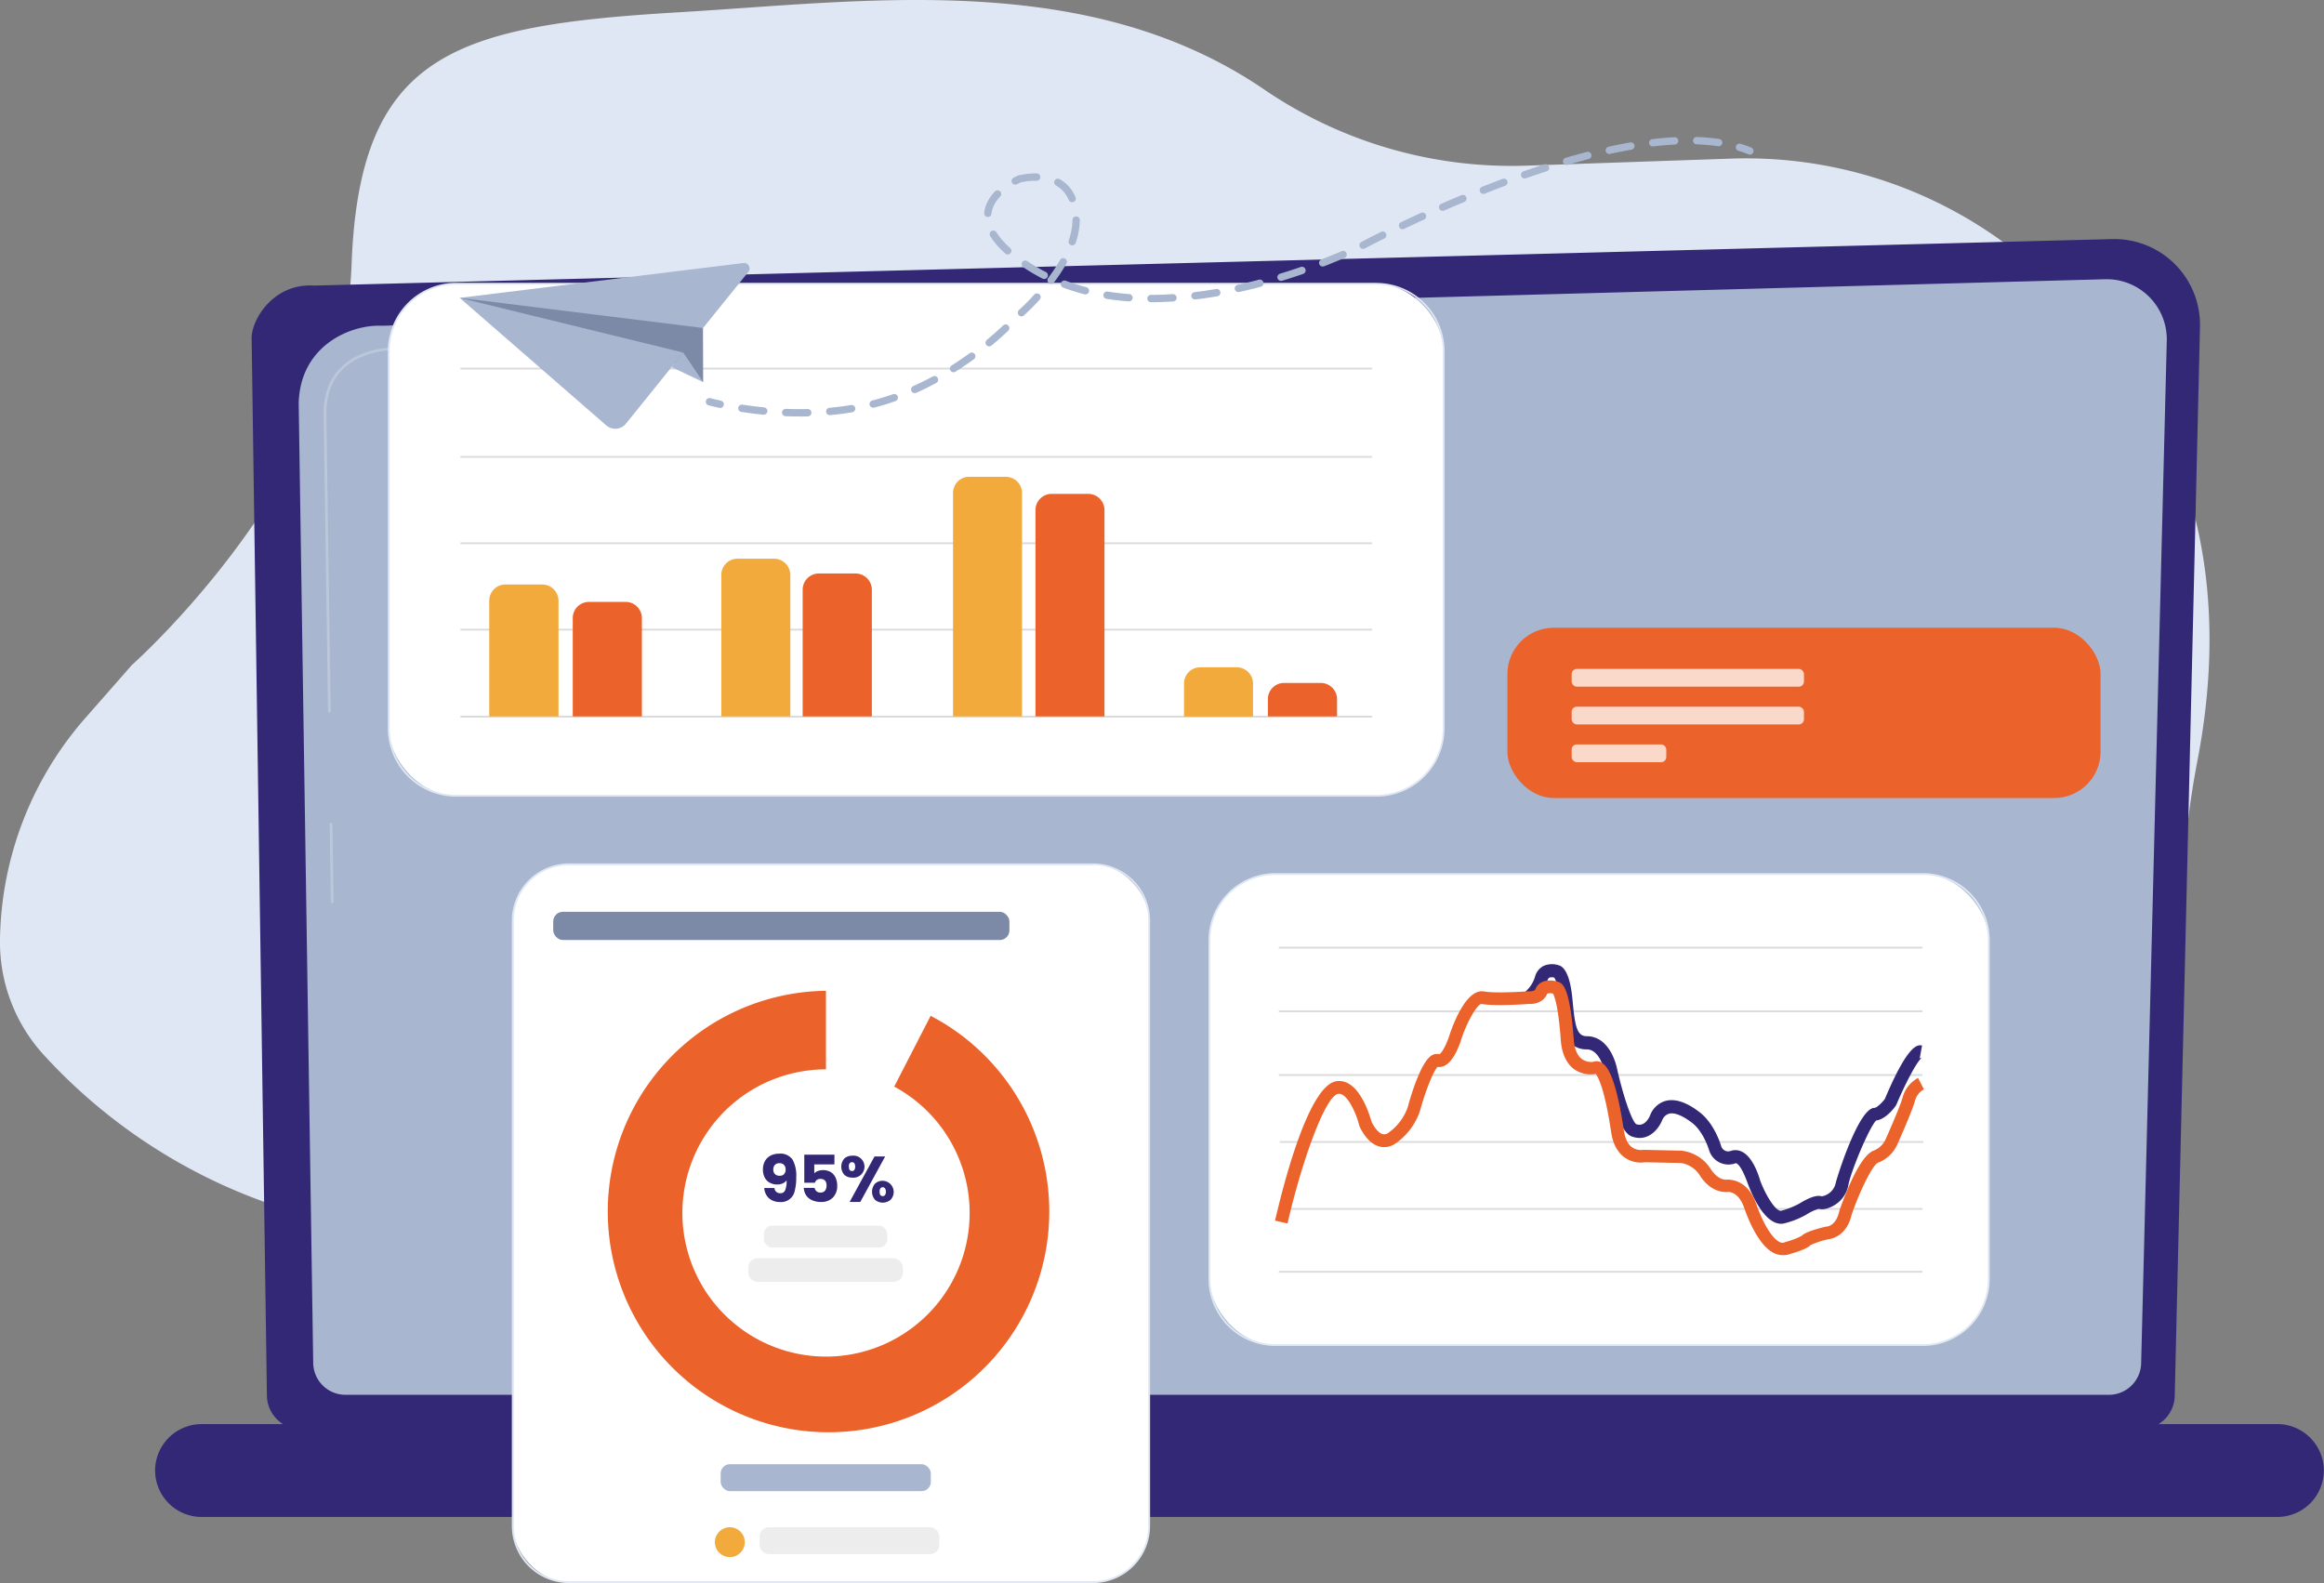 <svg id="Calque_1" data-name="Calque 1" xmlns="http://www.w3.org/2000/svg" viewBox="0 0 632.49 430.87"><rect x="0" y="0" width="632.49" height="430.87" fill="#808080" stroke="none"/><defs><style>.cls-1{fill:#dfe7f4;}.cls-2{fill:#332875;}.cls-3{fill:#a8b6cf;}.cls-4{opacity:0.24;}.cls-5{fill:#fff;}.cls-6{fill:#7c8aa8;}.cls-7{fill:#ededed;}.cls-8{fill:#eb622a;}.cls-9{fill:#f2aa3d;}.cls-10,.cls-12,.cls-13{fill:none;}.cls-10{stroke:#b8b7bc;stroke-miterlimit:10;stroke-width:0.5px;opacity:0.5;}.cls-11{opacity:0.75;}.cls-12,.cls-13{stroke:#a8b6cf;stroke-linecap:round;stroke-linejoin:round;stroke-width:2px;}.cls-13{stroke-dasharray:6 6;}</style></defs><path class="cls-1" d="M23,195.68,35.89,181S93.61,129.94,95.67,72.33,123.29,7,184.46,3.36C236.18.3,296-8.37,344,24.32a119.52,119.52,0,0,0,71.35,20.77l55.77-1.92a118.83,118.83,0,0,1,74.44,23c32.08,23.55,66.62,66.91,52.53,140.64a229.31,229.31,0,0,0-4.14,38.4l-.59,31.33c-.51,27.51-22,49.72-48.82,50.31l-418.62,9.17A150.55,150.55,0,0,1,12,287.22,45.52,45.52,0,0,1,0,255.52,93.47,93.47,0,0,1,23,195.68Z"/><path class="cls-2" d="M591.87,379.75a9.29,9.29,0,0,1-9.26,9.25H81.9a9.29,9.29,0,0,1-9.26-9.25L68.48,92c0-5.08,6-15,17-14.27L574.8,65.07a23.33,23.33,0,0,1,23.94,23.86Z"/><path class="cls-3" d="M582.73,370.87a8.79,8.79,0,0,1-8.76,8.76H94a8.78,8.78,0,0,1-8.76-8.76L81.29,109.66c.46-15.72,14.24-21.37,22.59-21L572.89,76A16.37,16.37,0,0,1,589.7,92.82Z"/><g class="cls-4"><path class="cls-5" d="M90.4,245.85a.36.36,0,0,1-.36-.35l-.31-21.19a.36.36,0,0,1,.36-.36.35.35,0,0,1,.37.35l.31,21.19a.36.36,0,0,1-.36.36Z"/></g><g class="cls-4"><path class="cls-5" d="M89.64,193.94a.36.36,0,0,1-.36-.35l-1.19-81.14c0-5.31,1.66-9.56,4.85-12.62,5.84-5.6,15-5.32,15.39-5.3l149.8-4a.36.36,0,0,1,.37.35.36.36,0,0,1-.35.37l-149.82,4c-.4,0-9.26-.29-14.89,5.1-3,2.92-4.6,7-4.63,12.1L90,193.57a.35.35,0,0,1-.35.37Z"/></g><path class="cls-3" d="M106.36,356.38c.51-21.59.32-212.77-.92-229.28s24.48-19.61,64-21.47S542,96.42,550.57,95.72c19.28-1.56,23.27,27.25,21.34,89.81-1.45,47-3.85,124.43-4.95,160a19.65,19.65,0,0,1-19.6,19c-80.17.22-387.4,1.1-407.85,1.71C116,367,106.16,364.94,106.36,356.38Z"/><path class="cls-2" d="M619.85,412.88h-565a12.68,12.68,0,0,1-12.64-12.64h0A12.68,12.68,0,0,1,54.81,387.6h565a12.68,12.68,0,0,1,12.64,12.64h0A12.68,12.68,0,0,1,619.85,412.88Z"/><rect class="cls-5" x="139.55" y="235.21" width="173.24" height="195.41" rx="15.28"/><path class="cls-1" d="M297.5,235.46a15,15,0,0,1,15,15V415.34a15,15,0,0,1-15,15H154.84a15,15,0,0,1-15-15V250.5a15,15,0,0,1,15-15H297.5m0-.5H154.84A15.56,15.56,0,0,0,139.3,250.5V415.34a15.55,15.55,0,0,0,15.54,15.53H297.5A15.55,15.55,0,0,0,313,415.34V250.5A15.56,15.56,0,0,0,297.5,235Z"/><rect class="cls-6" x="150.56" y="248.17" width="124.16" height="7.68" rx="2.63"/><rect class="cls-3" x="196.13" y="398.52" width="57.2" height="7.33" rx="2.51"/><rect class="cls-7" x="206.73" y="415.67" width="48.94" height="7.33" rx="2.51"/><path class="cls-8" d="M253.28,276.48l-9.91,19.26a39.09,39.09,0,1,1-18.58-4.69V269.67a60.08,60.08,0,1,0,28.49,6.81Z"/><path class="cls-8" d="M224.79,269.67"/><rect class="cls-7" x="203.65" y="342.48" width="42.06" height="6.41" rx="2.46"/><rect class="cls-7" x="207.9" y="333.58" width="33.56" height="5.97" rx="2.25"/><path class="cls-2" d="M212.37,324.76a1.33,1.33,0,0,0,1.32-.82,6.8,6.8,0,0,0,.39-2.69,2.55,2.55,0,0,1-1.06.84,3.57,3.57,0,0,1-1.49.3,4.19,4.19,0,0,1-2-.47,3.33,3.33,0,0,1-1.39-1.39,4.66,4.66,0,0,1-.5-2.24,4.59,4.59,0,0,1,.54-2.27,3.72,3.72,0,0,1,1.53-1.49,4.94,4.94,0,0,1,2.35-.53,4,4,0,0,1,3.64,1.62,8.92,8.92,0,0,1,1,4.76,14.19,14.19,0,0,1-.42,3.78,3.76,3.76,0,0,1-4,3,4.63,4.63,0,0,1-2.28-.53,3.64,3.64,0,0,1-1.44-1.39,4.1,4.1,0,0,1-.57-1.9h2.78A1.5,1.5,0,0,0,212.37,324.76Zm1-5.19a1.66,1.66,0,0,0,.44-1.23,1.79,1.79,0,0,0-.45-1.3,1.69,1.69,0,0,0-1.23-.45,1.63,1.63,0,0,0-1.23.46,1.76,1.76,0,0,0-.44,1.28,1.68,1.68,0,0,0,.44,1.22,1.72,1.72,0,0,0,1.3.46A1.55,1.55,0,0,0,213.39,319.57Z"/><path class="cls-2" d="M227.09,316.92h-5.48v2.43a2.57,2.57,0,0,1,1-.64,4.23,4.23,0,0,1,3.56.35,3.57,3.57,0,0,1,1.28,1.55,5.22,5.22,0,0,1,.4,2.06,4.47,4.47,0,0,1-1.16,3.26,4.29,4.29,0,0,1-3.27,1.21,5.59,5.59,0,0,1-2.44-.49,3.67,3.67,0,0,1-1.6-1.34,3.93,3.93,0,0,1-.62-2h2.94a1.52,1.52,0,0,0,1.62,1.27,1.46,1.46,0,0,0,1.23-.53,2.25,2.25,0,0,0,.4-1.41,1.9,1.9,0,0,0-.42-1.32,1.6,1.6,0,0,0-1.23-.45,1.57,1.57,0,0,0-1,.29,1.3,1.3,0,0,0-.51.76h-2.9v-7.65h8.21Z"/><path class="cls-2" d="M229.77,315.34a3,3,0,0,1,2.12-.78,3,3,0,1,1,0,5.95,3,3,0,0,1-2.12-.78,3.38,3.38,0,0,1,0-4.39Zm1.26,2.2c0,.79.28,1.19.85,1.19a.74.74,0,0,0,.63-.3,1.48,1.48,0,0,0,.23-.89c0-.81-.29-1.22-.86-1.22S231,316.73,231,317.54Zm9.87-2.78-6.77,12.38h-2.9L238,314.76Zm-2.76,7.4a3.05,3.05,0,0,1,4.22,4.4,3.28,3.28,0,0,1-4.22,0,3.39,3.39,0,0,1,0-4.4Zm1.47,1.28a1.54,1.54,0,0,0-.22.92c0,.8.28,1.19.84,1.19a.74.74,0,0,0,.63-.3,1.37,1.37,0,0,0,.23-.89,1.48,1.48,0,0,0-.23-.91.75.75,0,0,0-.63-.31A.71.71,0,0,0,239.61,323.44Z"/><circle class="cls-9" cx="198.63" cy="419.74" r="4.07"/><rect class="cls-5" x="105.81" y="77.22" width="287.09" height="139.38" rx="18.35"/><path class="cls-1" d="M374.55,77.47a18.09,18.09,0,0,1,18.1,18.09V198.25a18.09,18.09,0,0,1-18.1,18.09H124.16a18.1,18.1,0,0,1-18.1-18.09V95.56a18.1,18.1,0,0,1,18.1-18.09H374.55m0-.5H124.16a18.62,18.62,0,0,0-18.6,18.59V198.25a18.62,18.62,0,0,0,18.6,18.59H374.55a18.61,18.61,0,0,0,18.6-18.59V95.56A18.61,18.61,0,0,0,374.55,77Z"/><line class="cls-10" x1="125.31" y1="100.32" x2="373.4" y2="100.32"/><line class="cls-10" x1="125.31" y1="124.36" x2="373.4" y2="124.36"/><line class="cls-10" x1="125.31" y1="147.86" x2="373.4" y2="147.86"/><line class="cls-10" x1="125.31" y1="171.37" x2="373.4" y2="171.37"/><line class="cls-10" x1="125.31" y1="195.06" x2="373.4" y2="195.06"/><path class="cls-9" d="M147.56,159.08h-10a4.41,4.41,0,0,0-4.41,4.42V195s0,0,0,0H152a0,0,0,0,0,0,0V163.53A4.45,4.45,0,0,0,147.56,159.08Z"/><path class="cls-9" d="M210.72,152.07h-10a4.4,4.4,0,0,0-4.41,4.41V195s0,0,0,0h18.78a0,0,0,0,0,0,0V156.51A4.44,4.44,0,0,0,210.72,152.07Z"/><path class="cls-9" d="M273.78,129.77h-10a4.4,4.4,0,0,0-4.41,4.41V195a0,0,0,0,0,0,0h18.78a0,0,0,0,0,0,0V134.21A4.44,4.44,0,0,0,273.78,129.77Z"/><path class="cls-8" d="M296.22,134.42h-10a4.41,4.41,0,0,0-4.41,4.41V195a0,0,0,0,0,0,0h18.78a0,0,0,0,0,0,0V138.86A4.44,4.44,0,0,0,296.22,134.42Z"/><path class="cls-9" d="M336.65,181.62h-10a4.41,4.41,0,0,0-4.41,4.41v9a0,0,0,0,0,0,0h18.78a0,0,0,0,0,0,0v-9A4.45,4.45,0,0,0,336.65,181.62Z"/><path class="cls-8" d="M359.48,185.88h-10a4.41,4.41,0,0,0-4.42,4.41V195s0,0,.05,0h18.78a0,0,0,0,0,0,0v-4.7A4.44,4.44,0,0,0,359.48,185.88Z"/><path class="cls-8" d="M232.87,156.09h-10a4.41,4.41,0,0,0-4.42,4.41V195s0,0,.05,0h18.78a0,0,0,0,0,0,0V160.53A4.44,4.44,0,0,0,232.87,156.09Z"/><path class="cls-8" d="M170.29,163.82h-10a4.41,4.41,0,0,0-4.41,4.42V195s0,0,0,0H174.7a0,0,0,0,0,0,0V168.27A4.45,4.45,0,0,0,170.29,163.82Z"/><rect class="cls-5" x="329.15" y="237.89" width="212.11" height="128.2" rx="17.97"/><path class="cls-1" d="M523.3,238.14A17.72,17.72,0,0,1,541,255.86v92.27a17.71,17.71,0,0,1-17.72,17.71H347.12a17.72,17.72,0,0,1-17.72-17.71V255.86a17.72,17.72,0,0,1,17.72-17.72H523.3m0-.5H347.12a18.24,18.24,0,0,0-18.22,18.22v92.27a18.24,18.24,0,0,0,18.22,18.21H523.3a18.23,18.23,0,0,0,18.22-18.21V255.86a18.24,18.24,0,0,0-18.22-18.22Z"/><line class="cls-10" x1="348.04" y1="292.59" x2="523.21" y2="292.59"/><line class="cls-10" x1="348.04" y1="275.25" x2="523.21" y2="275.25"/><line class="cls-10" x1="348.04" y1="257.92" x2="523.21" y2="257.92"/><line class="cls-10" x1="348.29" y1="310.81" x2="523.46" y2="310.81"/><line class="cls-10" x1="348.04" y1="329.04" x2="523.21" y2="329.04"/><line class="cls-10" x1="348.04" y1="346.14" x2="523.21" y2="346.14"/><path class="cls-2" d="M484.74,333.08c-4.83,0-8.3-8.86-9-10.77s-1.91-5-3.12-5.66a.45.45,0,0,0-.39,0,5.51,5.51,0,0,1-7-3.33c-.07-.21-1.49-5.2-4.7-7.7-2.61-2-4.86-2.91-6.34-2.49a2.94,2.94,0,0,0-1.79,1.7c-.92,2.34-3.83,6.19-8.41,4.45-3.09-1.18-5.7-10.34-7.35-17.83,0-.08-1.24-5.83-4.78-5.83-6.08,0-6.69-6.37-7.24-12-.06-.64-.12-1.29-.2-1.95-.41-3.84-1.16-5.21-1.42-5.58a2.17,2.17,0,0,0-1.31,0c-.09.05-.37.18-.57.84a12.31,12.31,0,0,1-4,6L415.08,270l1,1.41-1.05-1.4a8.81,8.81,0,0,0,2.73-4.16,4.61,4.61,0,0,1,2.43-3,5.83,5.83,0,0,1,4.38,0c1,.46,2.63,2.12,3.3,8.35.07.66.14,1.33.2,2,.6,6.14,1.13,8.83,3.77,8.83,6.39,0,8.12,8.25,8.2,8.6,1.64,7.45,4.05,14.48,5.26,15.33,2.4.9,3.68-2.1,3.81-2.45a6.42,6.42,0,0,1,4-3.82c2.67-.79,5.87.24,9.52,3.08,3.85,3,5.56,8.35,5.82,9.24a2,2,0,0,0,2.62,1.23,3.92,3.92,0,0,1,3.12.28c3,1.57,4.52,6.67,4.81,7.67,1.51,4.15,4.4,8.79,5.85,8.32a21.69,21.69,0,0,0,4.89-1.95c2.77-1.71,4.78-2.36,6.07-1.95A4.68,4.68,0,0,0,499.6,322c.17-1,6.18-20.47,10.55-20.47.53,0,1.9-1.18,2.83-2.43,6.41-15.22,9-14.75,10.12-14.54l-.63,3.43a.93.93,0,0,0,.58-.06c-1.26.73-4.6,7.16-6.93,12.71l-.19.33c-.45.64-2.74,3.69-5.33,4-1.88,1.85-6.94,14-7.56,17.6a8.06,8.06,0,0,1-4.06,5.6c-.56.33-2.47,1.29-4,.84a12.33,12.33,0,0,0-3.24,1.5,23.21,23.21,0,0,1-5.76,2.36A4.12,4.12,0,0,1,484.74,333.08Zm10-4.12h0Z"/><path class="cls-8" d="M485.09,341.61a5.23,5.23,0,0,1-2-.42c-4.32-1.81-7.31-9.29-8.39-12.42-1.54-4.45-4.17-4.37-4.46-4.35-.07,0-4.24.66-7.51-4.34a7.46,7.46,0,0,0-5.28-3.54l-9.73-.21a7.7,7.7,0,0,1-5.47-1.22c-2-1.39-3.29-3.73-3.77-7-1.81-12.12-3.63-15.13-4.2-15.81A7.87,7.87,0,0,1,428.4,291c-2.14-1.59-3.36-4.28-3.63-8-.67-9.27-1.75-11.92-2.1-12.56a2.81,2.81,0,0,0-1.59,0c-.92,2.41-3.5,2.9-5,2.81-1.18.09-9.39.65-12.89,0-1,0-3.6,4.11-5.33,9.12-.41,1.39-2,6.28-4.61,7.64a3.19,3.19,0,0,1-2,.37c-1.14,1.12-3.3,6.5-4.8,12a17.68,17.68,0,0,1-6.7,8.88,5.28,5.28,0,0,1-4.55.73c-3.24-1-5-5-5.18-5.42l-.09-.25c-.93-3.65-3.4-8.93-5.71-8.6-3.55.47-10,18.62-13.81,35.28l-3.4-.78c2-8.64,9-36.94,16.76-37.95,6.07-.81,9,9.29,9.51,11.05.38.83,1.58,2.92,2.95,3.34a1.82,1.82,0,0,0,1.63-.34,14.41,14.41,0,0,0,5.25-6.92c1-3.69,3.7-12.61,6.64-14.2a2.61,2.61,0,0,1,2-.26c.75-.41,2.11-3.06,2.87-5.61,1.3-3.78,4.78-12.29,9.28-11.48,2.71.5,9.68.13,12.14-.05l.14,0,.15,0h0s1.31.06,1.56-.6c.91-2.32,3.58-2.71,5.9-2.06a2.32,2.32,0,0,1,1,.45c.7.54,2.55,2,3.5,15.19.19,2.65.93,4.48,2.2,5.45a4.43,4.43,0,0,0,3.08.78,2.56,2.56,0,0,1,1.87,0c1.84.72,4.24,3.5,6.51,18.7.33,2.22,1.09,3.76,2.26,4.58a4.34,4.34,0,0,0,3,.67l.4,0,10,.22a10.91,10.91,0,0,1,8.05,5.11c2,3,4.07,2.79,4.16,2.79.25,0,5.65-.64,8.18,6.67,1.88,5.43,4.42,9.49,6.45,10.35a1.5,1.5,0,0,0,1.31,0l.27-.1a19.53,19.53,0,0,0,4.29-1.63c.95-1,4.06-1.9,6.5-2.49l.37-.05c.22,0,2.54-.3,3.37-4.14l.06-.21c1.54-4.42,5.53-14.85,9.24-16.28a6,6,0,0,0,3.35-3.18c1.1-2.49,4-9.11,4.57-11.22a8.49,8.49,0,0,1,4.23-5.41l1.6,3.1a5,5,0,0,0-2.47,3.24c-.78,2.8-4.54,11.23-4.7,11.59a9.4,9.4,0,0,1-5.32,5.13c-1.39.54-4.73,7.11-7.17,14.09-1.31,5.81-5.37,6.64-6.42,6.76a22.48,22.48,0,0,0-4.81,1.6c-.92,1-3.86,1.92-5.61,2.42A5,5,0,0,1,485.09,341.61Z"/><rect class="cls-8" x="410.25" y="170.86" width="161.43" height="46.34" rx="12.61"/><g id="texte" class="cls-11"><rect class="cls-5" x="427.74" y="182.06" width="63.22" height="4.84" rx="1.39"/><rect class="cls-5" x="427.74" y="192.34" width="63.22" height="4.83" rx="1.39"/><rect class="cls-5" x="427.74" y="202.61" width="25.75" height="4.84" rx="1.39"/></g><polygon class="cls-6" points="191.32 89.27 191.37 103.99 181.38 97.7 191.32 89.27"/><path class="cls-3" d="M125.11,81.07,165,115.78a3.72,3.72,0,0,0,2.78.9,3.68,3.68,0,0,0,2.57-1.37L203.67,74a1.49,1.49,0,0,0-1.34-2.41Z"/><polygon class="cls-6" points="191.31 89.27 125.11 81.07 185.95 95.96 186.14 100.04 191.31 89.27"/><polygon class="cls-3" points="182.75 99.9 191.37 103.99 185.95 95.96 182.75 99.9"/><path class="cls-12" d="M193.09,109.34s1,.3,2.91.7"/><path class="cls-13" d="M201.9,111.13c8.89,1.37,23.3,2.42,37.34-1.58,22.6-6.43,37.5-23.33,37.5-23.33s19.75-16.39,15.57-30.76c-2.94-10.08-14.91-6.74-14.91-6.74s-21,8.74,2.61,23.83c34.94,22.34,90.1-5.35,90.1-5.35s65.65-35.56,100.4-27.87"/><path class="cls-12" d="M473.41,40.09a28.6,28.6,0,0,1,2.82,1"/></svg>